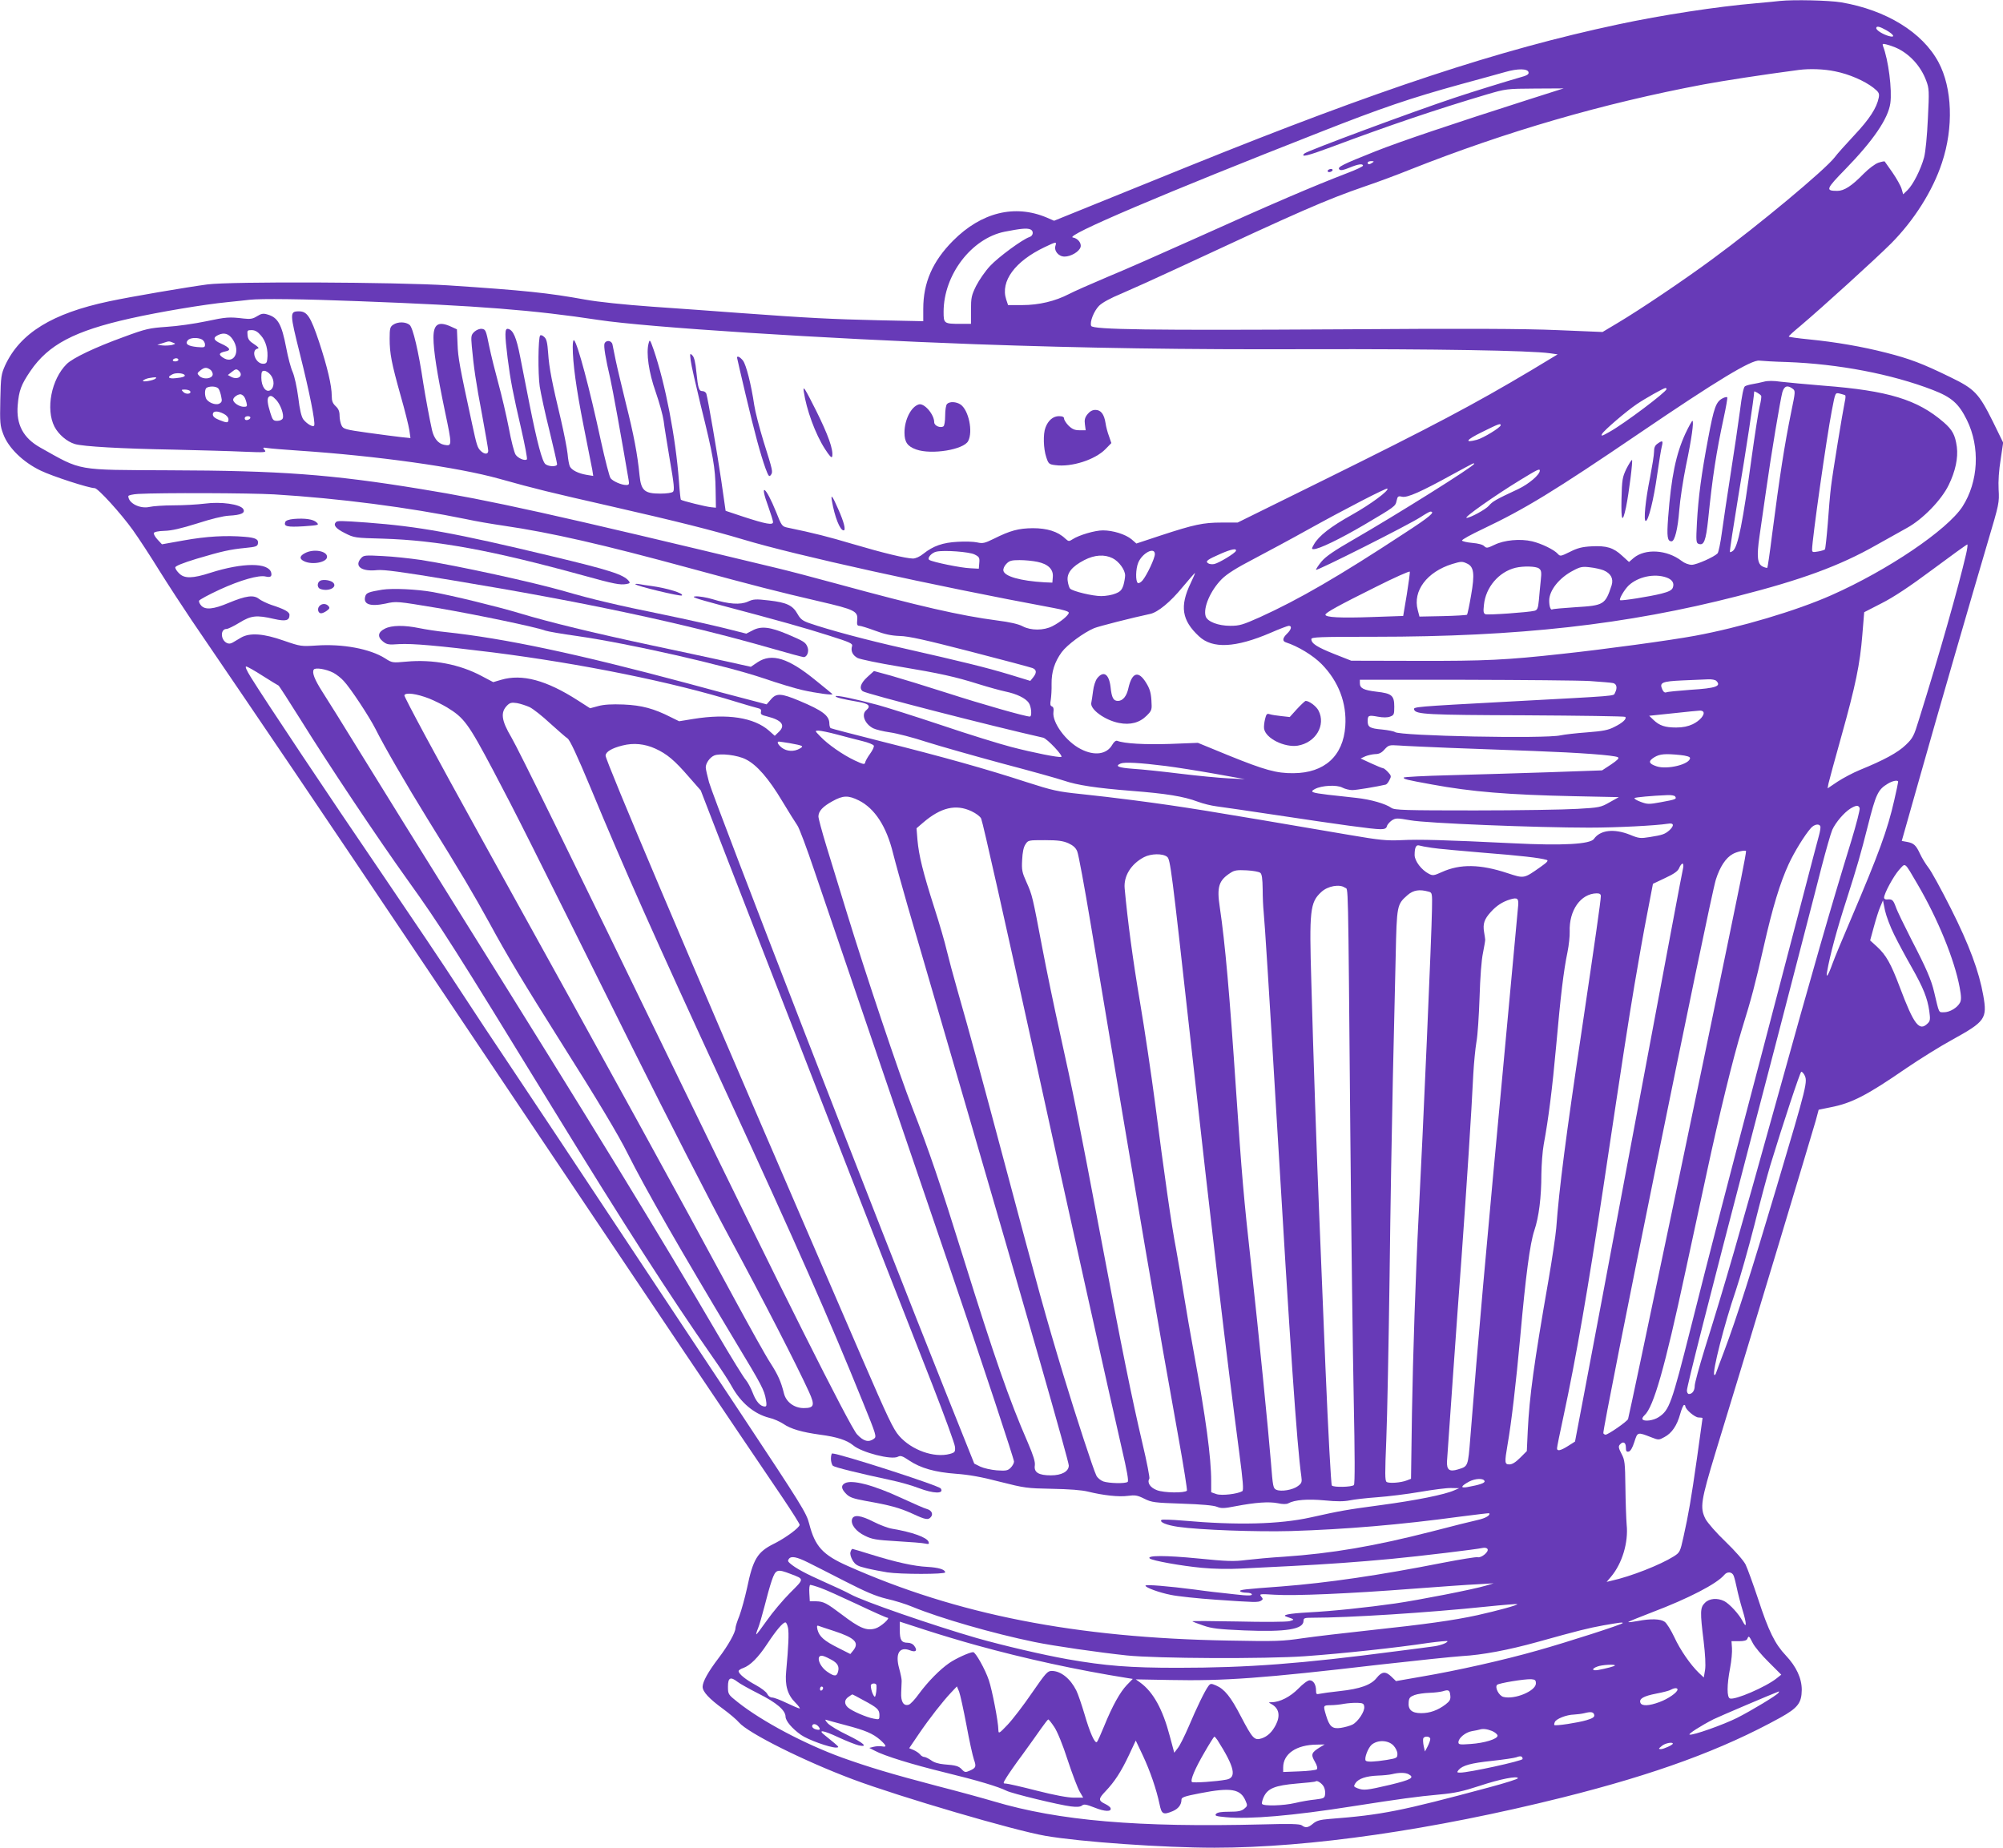 <?xml version="1.0" standalone="no"?>
<!DOCTYPE svg PUBLIC "-//W3C//DTD SVG 20010904//EN"
 "http://www.w3.org/TR/2001/REC-SVG-20010904/DTD/svg10.dtd">
<svg version="1.0" xmlns="http://www.w3.org/2000/svg"
 width="1280pt" height="1181pt" viewBox="0 0 1280 1181"
 preserveAspectRatio="xMidYMid meet">
<g transform="translate(0,1181) scale(0.1,-0.1)"
fill="#673ab7" stroke="none">
<path d="M11375 11804 c-16 -2 -86 -9 -155 -15 -247 -21 -599 -75 -880 -135
-762 -162 -1532 -417 -2730 -901 -184 -75 -456 -185 -605 -245 l-269 -109 -46
20 c-205 87 -419 34 -600 -148 -131 -132 -190 -268 -190 -435 l0 -79 -287 6
c-298 7 -444 14 -893 47 -146 11 -395 29 -555 40 -179 13 -342 30 -425 45
-236 43 -391 59 -875 91 -330 21 -1390 26 -1540 6 -134 -18 -482 -77 -628
-108 -364 -77 -568 -203 -664 -409 -25 -56 -28 -71 -31 -220 -3 -146 -2 -165
19 -220 32 -87 126 -179 239 -233 74 -36 308 -112 345 -112 21 0 169 -163 244
-268 38 -53 115 -171 171 -262 57 -91 149 -232 205 -315 56 -82 212 -312 347
-510 391 -575 802 -1186 1800 -2675 831 -1240 1286 -1917 1630 -2424 59 -88
108 -165 108 -172 0 -18 -91 -85 -166 -122 -104 -52 -132 -98 -170 -282 -14
-63 -36 -143 -49 -178 -14 -34 -25 -69 -25 -78 0 -28 -47 -112 -108 -192 -67
-88 -102 -151 -102 -184 1 -32 42 -76 131 -141 42 -31 87 -69 101 -86 58 -68
418 -248 731 -365 300 -112 1029 -326 1227 -360 224 -39 756 -76 1081 -76 607
0 1395 114 2224 321 595 149 1020 305 1393 511 111 62 135 93 136 177 0 73
-34 148 -102 220 -69 73 -110 155 -177 361 -32 96 -68 195 -80 220 -13 26 -68
88 -128 146 -59 56 -115 121 -128 145 -37 73 -30 115 65 429 135 441 169 554
402 1325 119 396 226 752 237 791 l19 71 78 16 c134 26 232 77 480 248 85 58
218 141 295 183 212 117 225 135 199 283 -27 154 -90 324 -208 558 -61 121
-125 238 -143 260 -17 22 -41 61 -53 87 -26 56 -40 69 -84 77 l-33 6 109 385
c126 447 338 1178 442 1530 71 239 73 247 68 331 -3 54 2 124 13 192 l16 108
-65 133 c-91 183 -117 210 -274 286 -178 87 -258 117 -407 155 -156 40 -325
69 -497 86 -71 7 -128 15 -127 18 0 4 32 33 72 66 142 120 484 431 582 529
146 147 266 336 325 516 75 225 66 477 -22 642 -102 191 -334 334 -622 383
-80 13 -304 18 -391 9z m679 -187 c51 -29 60 -50 15 -37 -38 11 -79 37 -79 50
0 16 22 11 64 -13z m60 -111 c87 -38 160 -117 195 -211 19 -50 20 -66 11 -242
-5 -111 -15 -213 -24 -248 -21 -78 -71 -176 -106 -210 l-28 -27 -10 35 c-6 20
-32 66 -58 104 -26 37 -49 70 -50 71 -2 2 -19 -1 -40 -8 -21 -7 -61 -37 -94
-70 -77 -79 -125 -110 -169 -110 -77 0 -73 11 52 139 179 184 273 323 287 421
12 85 -12 277 -47 366 -5 14 -2 16 22 10 16 -4 43 -13 59 -20z m-2346 -158 c3
-13 -10 -21 -55 -33 -87 -25 -305 -92 -418 -130 -265 -88 -941 -339 -959 -356
-29 -27 21 -15 166 39 379 142 675 242 998 338 123 36 128 37 308 38 l184 1
-229 -73 c-488 -156 -814 -266 -973 -329 -211 -84 -246 -101 -231 -116 8 -8
25 -5 64 11 55 23 87 28 87 13 0 -5 -44 -26 -97 -46 -226 -87 -476 -194 -988
-425 -198 -89 -445 -198 -550 -241 -104 -44 -215 -93 -245 -109 -87 -45 -191
-70 -297 -70 l-91 0 -12 36 c-38 116 56 244 245 334 75 36 78 36 70 10 -11
-34 20 -70 58 -70 40 0 93 31 102 60 8 25 -17 57 -49 62 -57 10 580 281 1579
673 396 156 579 218 898 306 122 33 251 69 287 79 80 23 143 22 148 -2z m1959
6 c91 -18 188 -61 245 -105 35 -28 39 -36 34 -63 -13 -66 -60 -138 -156 -240
-54 -58 -111 -121 -126 -142 -61 -79 -485 -433 -781 -650 -180 -133 -462 -323
-605 -408 l-97 -58 -288 12 c-210 9 -589 11 -1399 5 -1196 -7 -1572 -2 -1581
22 -10 25 17 94 50 128 21 21 72 49 147 80 63 27 225 100 360 163 786 366 941
434 1193 521 80 27 209 75 288 107 616 244 1232 423 1874 544 129 24 382 63
610 93 70 9 161 6 232 -9z m-2957 -584 c-19 -13 -30 -13 -30 0 0 6 10 10 23
10 18 0 19 -2 7 -10z m-2186 -426 c23 -9 20 -41 -5 -49 -44 -14 -199 -128
-252 -185 -31 -33 -70 -90 -89 -127 -30 -61 -33 -76 -33 -155 l0 -88 -65 0
c-108 0 -110 2 -110 77 0 236 178 469 390 512 102 20 141 24 164 15z m-4294
-459 c771 -29 1121 -57 1535 -120 309 -47 1444 -120 2405 -155 706 -25 1339
-35 2140 -32 784 2 1410 -8 1535 -26 l49 -7 -169 -102 c-366 -218 -627 -356
-1323 -700 l-553 -273 -102 0 c-119 0 -177 -13 -388 -82 l-157 -52 -31 27
c-39 32 -118 57 -183 57 -51 0 -153 -30 -194 -57 -23 -15 -26 -14 -47 5 -47
45 -116 66 -207 66 -92 -1 -144 -15 -250 -68 -57 -28 -70 -31 -105 -23 -22 5
-78 7 -125 4 -95 -5 -156 -26 -220 -77 -22 -18 -49 -30 -66 -30 -47 1 -189 35
-385 93 -159 47 -244 69 -418 105 -33 7 -37 12 -71 99 -67 166 -110 196 -50
34 16 -45 30 -89 30 -98 0 -21 -45 -13 -189 34 l-114 38 -28 195 c-27 183 -84
514 -95 553 -3 9 -14 17 -24 17 -24 0 -29 16 -40 123 -6 62 -14 95 -26 106
-15 15 -16 12 -10 -34 3 -28 33 -158 65 -290 79 -317 92 -395 94 -534 l2 -116
-30 3 c-34 3 -187 41 -194 48 -2 2 -8 54 -12 116 -21 282 -87 624 -162 843
-23 65 -25 68 -32 41 -17 -62 1 -187 45 -311 23 -66 46 -149 51 -185 4 -36 23
-149 40 -253 26 -148 30 -190 20 -200 -7 -7 -40 -12 -81 -12 -101 0 -123 19
-133 116 -13 134 -37 261 -87 459 -26 107 -56 231 -65 275 -9 44 -18 90 -21
103 -5 26 -41 31 -51 6 -6 -17 6 -92 37 -224 15 -67 70 -370 117 -647 5 -29 3
-33 -16 -33 -29 0 -83 23 -99 43 -7 8 -35 116 -62 239 -73 339 -148 618 -171
643 -5 5 -9 -11 -9 -42 0 -104 22 -265 69 -503 27 -135 52 -262 56 -283 l6
-39 -43 7 c-53 9 -94 30 -106 53 -5 9 -12 46 -15 82 -4 36 -23 133 -42 215
-57 238 -76 334 -82 427 -5 68 -10 91 -25 104 -10 10 -21 14 -26 10 -13 -13
-15 -244 -3 -326 7 -44 34 -171 62 -282 27 -111 49 -208 49 -215 0 -17 -51
-17 -74 0 -21 15 -54 141 -102 382 -19 99 -46 236 -60 305 -24 124 -45 172
-78 178 -21 4 -21 -34 -2 -188 18 -141 34 -224 88 -457 23 -101 39 -186 35
-189 -12 -12 -57 7 -72 30 -9 13 -29 91 -44 173 -16 82 -46 209 -66 282 -20
73 -47 181 -59 239 -20 100 -23 107 -46 110 -15 2 -34 -6 -48 -18 -21 -20 -23
-27 -17 -93 12 -132 26 -230 66 -440 21 -115 39 -217 39 -228 0 -25 -25 -24
-49 0 -20 20 -25 36 -54 171 -80 369 -90 423 -93 510 l-4 95 -37 17 c-81 37
-113 17 -113 -70 0 -83 23 -229 73 -469 47 -223 47 -226 -5 -216 -37 7 -65 41
-77 93 -16 71 -41 207 -56 300 -30 203 -66 355 -87 373 -25 21 -76 22 -106 1
-19 -13 -22 -24 -22 -88 0 -96 12 -157 70 -364 27 -94 52 -195 56 -222 l7 -50
-59 6 c-33 4 -129 16 -214 28 -144 20 -156 24 -167 46 -7 14 -13 42 -13 63 0
28 -7 44 -25 61 -19 18 -25 33 -25 65 0 67 -28 185 -81 346 -54 161 -76 195
-128 195 -61 0 -60 -10 7 -278 59 -235 98 -430 90 -451 -5 -15 -47 9 -70 39
-12 17 -23 62 -32 140 -9 67 -24 135 -36 163 -12 26 -30 95 -41 154 -29 151
-53 194 -120 213 -26 8 -39 6 -66 -11 -27 -17 -43 -20 -86 -15 -92 11 -110 10
-242 -18 -71 -15 -183 -31 -250 -35 -111 -8 -132 -12 -275 -65 -182 -66 -325
-134 -364 -173 -98 -97 -135 -288 -78 -400 26 -50 80 -96 130 -111 52 -16 300
-30 637 -36 160 -4 357 -9 440 -13 142 -6 149 -5 136 11 -14 16 -12 17 20 12
19 -3 106 -10 194 -16 507 -34 1020 -106 1285 -180 236 -66 319 -86 710 -175
429 -98 648 -153 852 -214 328 -99 1206 -293 1981 -437 60 -11 97 -22 97 -30
0 -16 -53 -60 -104 -86 -56 -29 -138 -29 -191 -1 -26 14 -82 27 -162 37 -237
31 -498 91 -1026 235 -139 38 -310 83 -382 100 -1425 343 -1834 434 -2280 506
-569 93 -893 117 -1605 119 -601 3 -553 -6 -822 145 -109 61 -155 147 -145
270 8 95 22 132 81 219 115 169 281 257 640 337 183 41 468 89 621 104 61 6
124 13 140 15 73 8 339 5 695 -9z m-622 -220 c31 -35 47 -93 40 -151 -2 -23
-8 -29 -27 -29 -49 0 -80 88 -34 97 11 2 3 11 -23 28 -30 19 -40 32 -42 58 -3
30 -1 32 26 32 22 0 39 -10 60 -35z m-181 -24 c54 -80 6 -165 -65 -115 -27 19
-22 29 19 38 39 7 29 24 -31 51 -45 20 -51 37 -17 53 38 19 69 10 94 -27z
m-196 -1 c10 -6 19 -20 19 -32 0 -19 -4 -20 -51 -16 -59 6 -78 20 -59 43 14
17 62 20 91 5z m-186 -20 c19 -7 18 -8 -6 -15 -14 -3 -41 -5 -60 -3 l-34 4 35
11 c42 14 40 13 65 3z m35 -110 c0 -5 -9 -10 -21 -10 -11 0 -17 5 -14 10 3 6
13 10 21 10 8 0 14 -4 14 -10z m10280 -14 c329 -12 668 -77 930 -178 122 -47
167 -87 219 -192 86 -174 74 -395 -28 -554 -97 -149 -476 -406 -837 -566 -225
-100 -586 -207 -874 -260 -156 -29 -584 -87 -845 -115 -362 -40 -493 -46 -925
-45 l-425 1 -109 43 c-110 44 -146 67 -146 95 0 13 51 15 403 15 921 0 1610
77 2322 260 408 104 653 194 885 326 69 39 157 88 195 109 101 55 221 178 268
275 43 88 61 173 52 244 -11 77 -28 108 -84 157 -168 145 -353 202 -769 234
-108 9 -230 20 -271 25 -47 7 -86 7 -110 0 -20 -5 -52 -12 -71 -15 -19 -3 -41
-9 -49 -14 -9 -6 -20 -59 -32 -157 -11 -82 -37 -261 -59 -399 -21 -137 -47
-306 -56 -375 -9 -69 -22 -130 -28 -137 -22 -23 -134 -73 -165 -73 -19 0 -46
10 -65 25 -94 72 -232 80 -306 19 l-30 -26 -44 40 c-56 52 -100 65 -195 60
-60 -3 -91 -11 -138 -35 -59 -29 -63 -30 -78 -13 -24 27 -105 66 -164 80 -76
18 -179 8 -240 -22 -46 -22 -52 -23 -66 -9 -9 10 -40 18 -77 21 -34 3 -63 10
-65 15 -2 6 59 39 135 75 267 127 453 240 997 610 500 340 717 471 768 465 18
-2 97 -7 177 -9z m-10076 -49 c10 -7 17 -22 15 -33 -6 -26 -60 -31 -84 -8 -17
17 -16 19 5 36 26 21 40 22 64 5z m184 -9 c30 -30 -8 -59 -50 -37 l-22 12 23
18 c27 22 33 23 49 7z m202 -25 c25 -32 24 -81 -3 -97 -28 -17 -57 24 -57 80
0 37 3 44 19 44 11 0 29 -12 41 -27z m-551 1 c9 -9 -10 -17 -54 -21 -49 -6
-60 7 -22 25 19 10 65 8 76 -4z m-184 -23 c-14 -14 -93 -26 -80 -13 6 6 21 12
35 15 45 8 54 7 45 -2z m403 -68 c6 -10 13 -32 16 -50 6 -26 4 -34 -13 -43
-24 -12 -74 8 -85 35 -10 27 -7 63 7 68 28 12 67 6 75 -10z m10057 3 c19 -14
19 -17 -8 -147 -45 -222 -73 -405 -123 -789 -14 -113 -28 -207 -30 -209 -2 -2
-15 1 -28 7 -36 16 -41 64 -22 195 9 62 28 193 42 292 33 235 91 580 104 628
12 40 32 47 65 23z m-805 -3 c-2 -19 -272 -222 -364 -273 -49 -28 -57 -30 -48
-13 13 23 154 144 222 190 53 36 172 103 183 103 4 0 7 -3 7 -7z m-9435 -13
c11 -18 -26 -23 -43 -6 -15 15 -14 16 10 16 15 0 30 -5 33 -10z m10039 -29 c4
-5 -1 -35 -9 -68 -8 -32 -30 -175 -50 -318 -58 -426 -88 -579 -121 -606 -8 -6
-17 -10 -19 -7 -3 3 22 164 54 359 47 277 101 634 101 666 0 6 38 -16 44 -26z
m537 3 c4 -2 3 -21 -2 -41 -13 -62 -77 -451 -88 -543 -6 -47 -15 -155 -21
-240 -7 -85 -15 -158 -18 -162 -4 -3 -24 -10 -44 -13 -34 -6 -38 -5 -38 13 0
62 93 719 126 887 23 119 21 116 52 109 15 -4 30 -8 33 -10z m-10233 -7 c6 -6
13 -24 17 -40 6 -24 4 -27 -17 -27 -29 0 -68 26 -68 45 0 14 26 34 46 35 6 0
16 -6 22 -13z m208 -24 c27 -30 50 -94 41 -117 -4 -9 -18 -16 -35 -16 -26 0
-30 5 -45 53 -18 57 -21 89 -10 100 12 12 24 7 49 -20z m-336 -88 c18 -9 30
-24 30 -35 0 -24 -8 -25 -60 -4 -27 11 -40 22 -40 35 0 23 29 25 70 4z m170
-24 c0 -12 -28 -22 -34 -12 -3 5 -3 11 1 15 9 9 33 7 33 -3z m7990 -49 c0 -14
-111 -82 -152 -93 -83 -22 -70 -1 32 49 107 53 120 58 120 44z m-170 -247 c0
-15 -497 -326 -771 -484 -122 -70 -177 -108 -203 -139 -20 -24 -36 -48 -36
-54 0 -11 596 289 670 338 29 19 56 34 60 34 36 0 -4 -34 -163 -137 -420 -276
-677 -425 -926 -538 -110 -49 -130 -55 -189 -55 -78 0 -146 27 -157 60 -18 55
31 167 103 239 33 33 95 72 205 129 87 46 240 128 340 184 247 137 507 271
513 265 12 -12 -105 -99 -226 -167 -138 -77 -212 -135 -243 -189 -16 -28 -16
-31 -2 -31 34 0 166 64 320 154 201 119 202 119 210 156 6 28 10 31 35 25 34
-7 118 30 325 144 138 75 135 74 135 66z m420 -43 c0 -26 -69 -85 -138 -118
-146 -68 -164 -79 -188 -107 -20 -23 -118 -77 -142 -77 -22 0 181 143 343 242
111 68 125 74 125 60z m-8087 -152 c413 -25 860 -83 1230 -159 54 -12 159 -30
235 -41 307 -45 633 -120 1199 -274 401 -109 553 -148 820 -210 225 -52 246
-63 241 -118 -3 -31 0 -38 14 -38 9 0 54 -14 100 -31 61 -23 103 -32 158 -34
57 -1 167 -26 450 -99 206 -53 385 -101 398 -106 27 -11 28 -30 4 -60 l-18
-22 -134 41 c-149 45 -301 82 -675 167 -233 52 -479 118 -603 161 -43 15 -57
26 -75 58 -31 56 -70 74 -182 87 -85 10 -100 9 -135 -7 -49 -22 -122 -17 -226
15 -40 12 -89 20 -110 18 -30 -2 0 -13 146 -52 404 -107 552 -149 703 -197
142 -45 157 -52 152 -69 -10 -31 4 -59 36 -76 17 -8 135 -33 263 -54 268 -45
358 -65 511 -113 61 -19 137 -40 170 -47 72 -15 128 -42 149 -72 17 -24 22
-88 7 -88 -29 0 -309 80 -526 150 -137 44 -300 94 -360 111 l-110 30 -43 -39
c-42 -39 -53 -71 -29 -90 19 -16 824 -223 1153 -297 26 -6 131 -118 116 -123
-17 -5 -175 26 -321 64 -73 19 -274 81 -445 139 -171 57 -354 115 -406 129
-145 39 -270 65 -270 56 0 -8 45 -19 145 -36 69 -12 82 -27 50 -54 -32 -27 -9
-87 45 -115 16 -8 64 -20 107 -26 43 -6 148 -33 233 -61 85 -27 304 -89 485
-138 182 -48 358 -97 392 -109 88 -30 209 -48 434 -66 219 -17 333 -35 423
-69 34 -13 88 -26 121 -30 33 -4 209 -30 390 -57 391 -59 606 -89 656 -89 28
0 38 5 42 19 2 10 17 27 31 37 26 16 32 16 119 1 101 -19 807 -47 1142 -47
177 0 427 13 503 25 39 7 43 -11 10 -42 -29 -25 -43 -30 -124 -43 -61 -10 -71
-9 -129 15 -101 40 -189 30 -229 -27 -24 -34 -199 -44 -516 -28 -432 21 -601
26 -715 20 -96 -4 -137 0 -330 33 -932 159 -1052 179 -1380 222 -99 13 -252
31 -340 40 -145 15 -177 22 -345 76 -254 83 -536 162 -919 258 -178 45 -328
84 -333 87 -4 3 -8 16 -8 28 0 52 -42 84 -195 148 -113 47 -144 49 -179 7
l-27 -31 -122 32 c-67 17 -239 63 -382 102 -713 191 -1167 287 -1547 328 -53
5 -128 17 -168 25 -96 20 -177 19 -220 -3 -45 -22 -50 -52 -13 -82 25 -20 36
-22 103 -17 84 5 253 -10 600 -53 566 -72 1146 -189 1555 -316 66 -20 130 -39
141 -41 15 -3 20 -10 17 -23 -4 -15 4 -21 39 -29 95 -24 120 -57 74 -100 l-25
-24 -37 33 c-96 84 -265 110 -482 75 l-92 -15 -53 26 c-108 55 -186 76 -302
81 -76 3 -126 0 -162 -10 l-52 -14 -78 50 c-202 130 -357 171 -490 132 l-51
-15 -74 39 c-140 75 -312 108 -482 92 -88 -8 -90 -8 -135 21 -96 61 -272 94
-440 82 -95 -6 -100 -6 -207 31 -130 46 -217 52 -273 20 -18 -11 -43 -25 -54
-32 -14 -8 -26 -9 -39 -2 -40 22 -40 89 0 89 9 0 46 18 82 40 75 46 109 50
221 24 75 -17 99 -11 99 26 0 19 -33 37 -117 64 -28 10 -64 27 -78 38 -34 27
-82 21 -195 -26 -97 -41 -148 -45 -174 -17 -10 11 -16 25 -14 31 2 7 62 39
133 72 131 60 249 94 293 83 30 -7 41 0 35 25 -17 65 -181 65 -388 -1 -114
-37 -167 -38 -200 -4 -14 13 -25 30 -25 38 0 9 46 28 138 56 159 47 209 59
312 69 62 6 75 10 78 26 6 29 -13 39 -85 45 -119 10 -244 3 -388 -23 l-140
-25 -28 30 c-16 17 -26 36 -24 42 2 7 29 13 68 14 45 1 106 15 208 47 90 29
166 48 205 50 77 4 106 17 90 43 -19 30 -141 48 -245 34 -48 -6 -138 -11 -200
-11 -63 0 -132 -5 -153 -10 -62 -14 -136 24 -136 69 0 5 28 12 63 14 148 8
712 6 870 -3z m10811 -382 c-50 -215 -167 -629 -301 -1057 -32 -105 -39 -119
-84 -162 -50 -49 -141 -98 -293 -160 -44 -18 -108 -52 -143 -75 l-64 -43 6 32
c4 18 40 151 81 297 93 332 120 466 135 651 l12 146 111 57 c77 39 177 105
326 216 118 88 218 160 222 160 3 0 0 -28 -8 -62z m-4666 21 c-5 -15 -107 -77
-138 -84 -14 -3 -32 -1 -40 5 -19 13 -5 23 84 62 65 28 100 35 94 17z m-1670
-23 c30 -15 33 -21 30 -54 l-3 -37 -55 3 c-58 2 -239 39 -261 53 -17 10 13 46
45 53 49 11 211 -1 244 -18z m1152 2 c0 -26 -49 -131 -78 -167 -11 -13 -24
-21 -31 -17 -15 10 -14 90 3 130 26 62 106 103 106 54z m-270 -26 c40 -20 80
-74 80 -110 0 -13 -5 -42 -11 -63 -10 -30 -20 -41 -51 -53 -21 -9 -62 -16 -91
-16 -54 0 -181 30 -199 48 -5 5 -12 27 -15 49 -7 50 27 92 106 133 66 34 129
38 181 12z m-481 -23 c69 -14 103 -48 99 -96 l-3 -37 -50 2 c-154 9 -257 38
-263 75 -2 11 6 30 19 43 19 20 32 24 85 24 35 0 85 -5 113 -11z m2746 -11
c44 -20 50 -66 26 -202 -11 -65 -23 -121 -26 -125 -4 -3 -73 -7 -155 -9 l-149
-3 -11 42 c-33 122 59 244 220 294 57 17 63 18 95 3z m459 -31 c16 -12 18 -23
12 -78 -4 -35 -9 -92 -12 -126 -5 -52 -10 -62 -28 -67 -40 -10 -296 -28 -313
-22 -13 5 -15 16 -10 60 11 112 95 211 202 237 50 12 130 10 149 -4z m413 -12
c47 -20 65 -53 52 -96 -41 -124 -49 -129 -230 -140 -78 -5 -145 -11 -149 -14
-11 -7 -20 20 -20 56 0 66 65 147 155 193 43 23 58 26 105 20 30 -3 69 -12 87
-19z m-1257 -155 l-23 -137 -203 -7 c-198 -7 -294 -2 -294 15 0 13 84 59 325
179 115 58 212 101 214 96 2 -5 -7 -71 -19 -146z m-1381 73 c-71 -148 -57
-238 53 -340 86 -81 233 -74 457 22 57 25 110 45 117 45 22 0 16 -24 -11 -50
-29 -28 -32 -48 -7 -56 77 -25 173 -83 228 -139 108 -110 161 -249 151 -396
-13 -191 -133 -300 -332 -301 -108 -1 -183 20 -415 114 l-195 80 -180 -7
c-160 -5 -289 2 -336 20 -8 3 -21 -7 -31 -25 -35 -62 -114 -73 -201 -28 -94
47 -185 171 -175 238 3 19 0 31 -10 35 -11 4 -12 15 -7 43 3 20 6 65 5 100 -1
77 19 141 65 204 35 47 139 124 207 153 29 12 245 67 358 91 49 10 130 77 206
170 43 51 79 93 80 91 2 -1 -11 -30 -27 -64z m3040 36 c37 -13 52 -36 41 -65
-6 -16 -25 -26 -72 -38 -74 -19 -259 -48 -265 -42 -8 7 28 68 55 94 60 56 164
78 241 51z m-8970 -629 c51 -32 96 -60 101 -62 4 -2 67 -100 141 -218 177
-285 489 -753 684 -1025 210 -293 292 -422 925 -1455 453 -739 751 -1203 1022
-1591 53 -75 108 -160 123 -188 58 -106 143 -178 240 -203 28 -6 68 -24 91
-39 48 -33 119 -53 234 -69 108 -14 172 -35 212 -68 55 -46 245 -95 286 -73
17 9 29 5 72 -24 73 -49 165 -75 300 -85 82 -6 162 -20 280 -51 158 -40 172
-42 333 -45 110 -2 190 -8 230 -18 97 -24 197 -35 255 -27 45 6 60 4 104 -18
48 -24 65 -26 243 -32 123 -4 201 -11 222 -20 27 -11 45 -11 120 4 127 24 211
30 268 19 31 -7 56 -7 67 -1 42 23 125 29 233 19 79 -8 124 -7 160 0 28 6 106
15 175 20 69 5 192 20 273 34 82 14 172 26 200 25 l52 -1 -30 -13 c-61 -28
-246 -65 -470 -95 -223 -30 -257 -36 -450 -79 -199 -44 -469 -51 -818 -20 -71
6 -132 8 -135 4 -14 -14 32 -33 106 -44 139 -20 501 -33 722 -27 350 11 696
40 1079 92 101 13 185 23 187 22 11 -12 -22 -32 -72 -43 -33 -7 -165 -40 -295
-74 -368 -94 -636 -140 -944 -161 -82 -5 -191 -15 -241 -21 -78 -10 -121 -9
-310 10 -204 20 -327 20 -307 0 14 -14 204 -48 333 -60 71 -7 177 -9 245 -5
66 3 210 11 320 16 236 12 432 26 645 46 190 18 552 62 584 70 14 3 27 1 32
-7 10 -17 -40 -59 -64 -52 -10 2 -110 -14 -223 -36 -406 -80 -734 -128 -1029
-151 -244 -18 -270 -21 -265 -31 4 -5 22 -9 41 -9 19 0 34 -5 34 -11 0 -7 -19
-8 -55 -5 -30 3 -81 8 -112 12 -32 3 -121 13 -198 24 -170 22 -315 34 -315 25
0 -12 86 -44 162 -59 42 -9 173 -23 290 -31 247 -17 268 -18 287 -6 13 8 13
12 0 27 -13 16 -8 17 86 11 130 -8 479 7 880 38 176 13 365 27 420 29 l100 6
-50 -15 c-80 -24 -428 -92 -580 -114 -184 -26 -400 -49 -555 -57 -125 -7 -174
-17 -137 -28 51 -17 52 -19 17 -28 -19 -5 -166 -6 -330 -2 -162 3 -293 4 -290
1 3 -3 34 -15 70 -27 54 -19 99 -24 260 -31 270 -11 380 7 380 61 0 18 7 20
58 20 229 0 736 32 1111 71 106 11 195 18 197 16 6 -6 -126 -42 -256 -71 -151
-33 -331 -58 -685 -96 -159 -17 -353 -40 -430 -51 -128 -19 -168 -21 -475 -15
-976 17 -1734 166 -2433 477 -160 71 -209 125 -246 270 -18 70 -47 116 -443
714 -233 352 -603 910 -822 1240 -218 330 -492 742 -609 917 -117 174 -282
423 -367 554 -85 132 -310 466 -499 744 -324 475 -735 1091 -829 1243 -26 42
-37 67 -29 67 7 0 55 -27 106 -60z m451 20 c19 -10 49 -33 66 -52 43 -45 164
-229 204 -308 57 -114 198 -357 332 -574 215 -346 295 -482 396 -666 114 -210
215 -378 462 -770 224 -354 363 -586 420 -701 118 -235 335 -613 689 -1203
173 -287 185 -310 196 -375 5 -31 4 -41 -7 -41 -29 0 -57 32 -78 88 -12 31
-32 68 -44 82 -13 14 -94 145 -180 292 -368 630 -797 1331 -1623 2653 -247
396 -541 869 -652 1050 -112 182 -225 364 -252 405 -49 77 -66 121 -54 140 9
15 78 4 125 -20z m8030 -53 c69 -5 135 -10 148 -13 24 -5 29 -32 12 -63 -10
-21 35 -17 -690 -56 -595 -32 -600 -33 -593 -51 11 -30 83 -34 710 -36 347 -2
635 -6 639 -10 11 -12 -16 -38 -69 -64 -40 -21 -73 -27 -175 -35 -70 -5 -146
-14 -169 -19 -96 -23 -1029 -4 -1059 21 -6 5 -43 12 -80 16 -80 7 -94 15 -94
54 0 37 6 39 66 28 33 -6 61 -6 78 1 24 9 26 14 26 63 0 72 -16 85 -114 96
-83 10 -106 22 -106 55 l0 21 673 0 c369 -1 728 -4 797 -8z m808 1 c34 -34 -3
-47 -165 -57 -76 -6 -145 -12 -154 -16 -10 -4 -19 2 -26 18 -20 44 -4 52 129
58 68 3 141 6 164 7 22 1 45 -3 52 -10z m-8225 -113 c32 -13 83 -38 113 -56
110 -67 136 -102 296 -404 151 -286 217 -418 896 -1785 215 -432 492 -974 617
-1205 210 -389 426 -809 505 -982 39 -86 33 -103 -34 -103 -60 0 -112 38 -126
93 -19 77 -39 121 -88 197 -27 41 -129 224 -227 405 -387 717 -736 1352 -1622
2953 -289 522 -492 900 -489 908 8 20 79 10 159 -21z m642 -55 c22 -11 81 -57
130 -103 50 -45 100 -89 112 -97 15 -10 62 -111 147 -315 216 -521 401 -937
866 -1945 449 -974 660 -1452 875 -1984 85 -209 88 -219 70 -232 -34 -25 -66
-17 -108 28 -44 46 -506 967 -1117 2228 -745 1536 -1042 2140 -1092 2227 -64
108 -71 160 -27 204 18 18 29 20 63 15 22 -4 59 -16 81 -26z m7500 -30 c11
-18 -22 -57 -68 -79 -30 -14 -63 -21 -105 -21 -72 0 -107 12 -145 48 l-28 27
153 16 c84 9 161 17 170 17 9 1 20 -3 23 -8z m-5535 -145 c52 -14 125 -33 162
-42 37 -9 69 -22 72 -29 3 -7 -8 -30 -24 -52 -15 -21 -30 -46 -31 -56 -4 -14
-12 -12 -68 14 -76 36 -172 103 -220 154 -34 35 -35 36 -10 36 13 0 67 -11
119 -25z m-304 -55 c88 -16 93 -19 64 -35 -36 -21 -83 -18 -114 6 -25 20 -34
39 -18 39 5 0 35 -5 68 -10z m-858 -35 c74 -34 122 -74 212 -178 l78 -89 97
-251 c384 -991 1044 -2685 1385 -3552 77 -198 142 -375 143 -394 2 -31 -1 -35
-33 -44 -101 -27 -244 24 -324 115 -38 43 -73 118 -235 492 -105 243 -279 646
-387 896 -723 1674 -1254 2927 -1254 2960 0 24 39 48 108 65 71 18 141 11 210
-20z m5072 5 c140 -5 383 -14 540 -20 296 -11 515 -27 539 -40 10 -6 -2 -18
-43 -46 l-58 -38 -342 -12 c-187 -6 -473 -15 -633 -19 -161 -4 -293 -11 -293
-15 0 -10 15 -14 180 -44 254 -47 489 -66 905 -75 l290 -6 -59 -33 c-56 -32
-65 -34 -205 -42 -80 -5 -376 -10 -656 -10 -445 0 -513 2 -533 16 -38 27 -132
54 -223 64 -49 5 -130 15 -181 20 -107 13 -120 18 -85 37 44 23 139 28 175 9
17 -9 46 -16 64 -16 26 0 159 22 213 35 6 1 17 14 24 29 13 24 12 28 -9 51
-13 14 -27 25 -32 25 -5 0 -39 14 -76 31 l-67 31 30 14 c17 7 45 13 63 14 24
0 41 8 60 30 26 28 30 29 92 25 36 -3 180 -9 320 -15z m-4493 -74 c70 -35 146
-123 232 -267 41 -68 84 -137 96 -154 12 -16 61 -147 109 -290 49 -143 250
-735 448 -1315 198 -580 396 -1161 440 -1290 191 -559 388 -1156 388 -1172 0
-10 -10 -28 -21 -39 -19 -19 -30 -21 -89 -17 -37 3 -85 14 -106 24 l-38 19
-188 470 c-415 1036 -1470 3757 -1507 3885 -11 41 -21 84 -21 95 0 27 26 64
54 76 37 16 150 3 203 -25z m5972 28 c38 -4 61 -11 61 -19 0 -40 -146 -76
-214 -53 -51 17 -55 33 -14 58 35 21 68 24 167 14z m-3289 -70 c63 -8 203 -30
310 -49 l195 -35 -105 5 c-58 3 -197 16 -310 30 -113 14 -247 28 -298 31 -96
7 -120 17 -80 34 26 10 120 5 288 -16z m4680 -101 c0 -5 -11 -57 -25 -118 -43
-190 -99 -342 -277 -760 -52 -121 -105 -249 -118 -285 -27 -76 -43 -99 -34
-50 18 104 62 268 124 459 69 216 91 293 136 471 52 206 65 233 128 271 31 19
66 25 66 12z m-1425 -94 c11 -16 4 -19 -89 -36 -80 -15 -89 -14 -132 2 -25 9
-42 20 -39 24 6 5 110 15 212 19 23 1 45 -3 48 -9z m-5217 -25 c102 -51 177
-166 219 -338 14 -56 56 -207 93 -336 38 -129 200 -685 360 -1235 400 -1370
670 -2315 670 -2342 0 -38 -45 -63 -114 -63 -79 0 -110 19 -103 64 3 23 -9 62
-45 146 -119 273 -212 540 -413 1185 -147 472 -216 675 -325 955 -83 212 -301
863 -418 1245 -44 143 -103 335 -131 427 -28 92 -51 177 -51 190 1 34 28 63
90 97 68 38 101 38 168 5z m6396 -49 c3 -9 -21 -102 -53 -208 -136 -442 -242
-812 -481 -1672 -236 -849 -326 -1162 -456 -1576 -35 -114 -64 -220 -64 -236
0 -31 -15 -53 -37 -53 -7 0 -13 10 -13 22 0 27 143 589 400 1573 111 424 233
892 271 1040 39 149 86 331 105 405 19 74 58 223 85 330 28 107 58 213 68 236
22 48 75 110 116 136 37 22 51 23 59 3z m-5676 -20 c30 -14 56 -34 62 -47 12
-29 153 -658 355 -1578 182 -833 473 -2143 543 -2445 34 -146 46 -212 38 -217
-17 -12 -119 -9 -155 3 -17 6 -38 23 -45 38 -18 35 -129 374 -210 641 -115
380 -160 545 -376 1355 -150 562 -221 825 -300 1100 -27 94 -58 210 -70 260
-11 49 -47 173 -80 275 -72 225 -98 331 -107 431 l-6 75 42 36 c113 97 209
120 309 73z m5425 -97 c2 -7 -2 -33 -9 -58 -7 -25 -56 -211 -109 -415 -53
-203 -166 -633 -250 -955 -230 -873 -334 -1276 -461 -1780 -122 -483 -136
-522 -203 -567 -34 -23 -95 -31 -105 -14 -3 4 3 16 13 25 58 52 130 305 261
916 40 184 101 470 137 635 78 363 168 733 224 915 63 203 84 284 140 530 57
252 104 406 159 526 37 80 103 187 143 232 22 24 53 29 60 10z m-4805 -108
c30 -14 47 -29 56 -52 8 -18 46 -224 85 -458 323 -1933 429 -2552 562 -3289
33 -183 57 -336 54 -339 -16 -16 -147 -14 -191 3 -44 16 -65 49 -49 74 3 6
-16 107 -44 224 -68 290 -132 604 -267 1322 -141 747 -178 931 -259 1295 -35
157 -87 407 -115 555 -62 327 -63 333 -101 418 -27 60 -31 77 -27 141 2 47 9
82 21 99 17 27 19 27 125 27 84 0 116 -5 150 -20z m2322 -29 c36 -6 182 -19
325 -31 242 -19 364 -33 408 -46 14 -4 6 -14 -38 -45 -108 -76 -104 -75 -211
-40 -175 58 -303 60 -420 7 -51 -23 -58 -24 -83 -11 -47 24 -91 82 -91 120 0
47 9 67 29 61 9 -3 45 -10 81 -15z m1976 -197 c-19 -93 -58 -281 -86 -419
-133 -651 -627 -3009 -636 -3035 -5 -15 -127 -100 -144 -100 -5 0 -11 4 -14 9
-10 16 679 3410 719 3539 26 82 64 140 109 164 27 15 80 26 84 18 1 -4 -13
-83 -32 -176z m-3667 139 c20 -17 29 -89 141 -1098 158 -1417 231 -2037 320
-2715 23 -175 28 -235 19 -241 -30 -18 -131 -30 -165 -19 l-34 12 0 71 c0 152
-35 408 -110 817 -22 118 -51 287 -65 375 -14 88 -36 219 -49 290 -29 148 -77
487 -136 945 -23 173 -65 459 -95 635 -46 271 -79 520 -98 727 -7 78 40 155
123 199 46 24 121 25 149 2z m3297 -70 c-11 -50 -84 -442 -331 -1758 -134
-715 -270 -1437 -302 -1604 l-58 -305 -44 -28 c-49 -31 -71 -35 -71 -15 0 8
18 97 40 198 83 386 158 821 255 1464 130 869 159 1054 200 1300 24 143 60
347 81 453 l37 193 78 37 c58 27 82 44 90 65 6 15 16 27 21 27 5 0 7 -12 4
-27z m1498 -105 c130 -222 236 -482 269 -659 11 -59 11 -81 2 -98 -17 -32 -65
-61 -102 -61 -35 0 -30 -11 -63 129 -18 78 -51 154 -145 335 -45 89 -91 182
-100 209 -17 46 -23 51 -57 48 -10 -1 -18 4 -18 11 0 27 60 137 95 177 44 48
32 57 119 -91z m-4200 73 c10 -8 14 -37 15 -104 0 -51 3 -114 6 -142 7 -67 36
-525 85 -1350 83 -1403 128 -2068 156 -2261 5 -36 3 -44 -21 -62 -32 -25 -108
-38 -139 -24 -20 9 -22 20 -34 173 -16 200 -79 832 -126 1259 -48 432 -61 585
-96 1105 -43 642 -71 956 -105 1186 -20 131 -7 172 70 221 24 16 43 18 102 15
40 -2 79 -9 87 -16z m541 -95 c22 -16 19 116 34 -1556 6 -652 16 -1425 22
-1719 7 -344 8 -536 1 -543 -13 -13 -128 -16 -141 -3 -5 6 -23 331 -41 760
-17 413 -35 854 -40 980 -14 329 -38 1026 -50 1476 -14 462 -8 511 63 577 41
39 118 53 152 28z m534 -25 c23 -6 24 -9 22 -111 -2 -158 -57 -1420 -86 -1975
-18 -344 -36 -882 -42 -1248 l-6 -419 -26 -10 c-37 -15 -114 -21 -130 -10 -11
8 -11 52 -2 270 6 142 15 612 21 1043 5 431 15 1002 21 1269 6 267 14 618 18
780 7 326 8 329 76 389 37 32 76 38 134 22z m1101 -29 c0 -27 -39 -298 -119
-837 -105 -702 -147 -1028 -166 -1285 -4 -47 -26 -197 -50 -335 -93 -533 -121
-738 -132 -960 l-6 -130 -42 -42 c-29 -29 -51 -43 -69 -43 -31 0 -32 10 -12
127 24 135 54 392 81 688 35 392 62 597 90 680 29 86 45 211 45 360 1 61 7
146 15 190 30 161 55 357 80 635 28 315 47 475 72 595 9 44 15 103 14 130 -5
136 70 243 172 245 20 0 27 -5 27 -18z m-528 -57 c-2 -22 -30 -328 -63 -680
-160 -1715 -190 -2058 -243 -2724 -15 -187 -14 -183 -79 -203 -55 -17 -73 -3
-70 53 4 61 68 975 93 1304 33 459 63 921 75 1170 4 72 13 164 20 205 8 41 16
170 20 285 4 130 12 239 22 285 8 41 15 80 14 85 0 6 -4 27 -7 47 -9 53 1 83
43 129 36 40 74 65 123 80 46 14 55 7 52 -36z m2403 -190 c24 -49 74 -142 110
-205 76 -134 102 -199 114 -283 7 -52 6 -62 -10 -78 -54 -54 -88 -9 -178 230
-58 154 -88 206 -146 260 l-44 40 24 88 c13 48 31 106 41 128 l17 40 13 -65
c8 -36 34 -105 59 -155z m-575 -894 c23 -44 21 -54 -179 -726 -154 -518 -254
-832 -332 -1039 -27 -72 -52 -137 -54 -145 -3 -8 -8 -12 -10 -9 -15 15 65 328
137 538 27 80 80 267 118 415 37 149 84 324 104 390 78 256 190 595 197 595 5
0 13 -9 19 -19z m-760 -2119 c0 -20 61 -72 84 -72 14 0 26 -2 26 -4 0 -2 -16
-115 -35 -252 -39 -273 -54 -359 -87 -508 -21 -95 -23 -99 -62 -124 -86 -54
-273 -128 -400 -156 l-29 -7 28 33 c71 84 112 219 100 333 -3 38 -7 147 -8
240 -2 157 -4 173 -25 213 -18 34 -21 47 -11 58 20 24 39 16 39 -17 0 -24 4
-30 18 -27 11 2 24 23 36 61 21 65 19 65 109 30 46 -18 48 -18 84 2 47 25 80
74 100 147 9 32 20 58 25 58 4 0 8 -3 8 -8z m-1283 -479 c4 -12 -33 -24 -110
-38 -47 -8 -42 6 11 35 40 21 93 23 99 3z m-4321 -521 c33 -16 138 -70 234
-119 135 -69 196 -95 266 -112 50 -11 124 -34 164 -51 180 -74 517 -171 780
-225 126 -26 413 -67 590 -86 192 -20 887 -23 1140 -5 238 17 584 54 788 85
67 9 122 14 122 11 0 -11 -49 -29 -95 -34 -22 -3 -125 -17 -230 -30 -610 -80
-948 -106 -1400 -106 -303 0 -460 12 -704 55 -157 28 -406 86 -579 135 -280
81 -729 236 -807 280 -27 15 -104 51 -170 80 -117 52 -182 87 -217 118 -14 12
-15 18 -6 29 15 19 50 12 124 -25z m-114 -72 c89 -34 89 -29 -3 -121 -46 -46
-113 -126 -148 -176 -36 -51 -66 -91 -68 -89 -2 1 3 19 11 38 8 19 26 81 41
139 14 57 35 132 47 167 25 72 34 75 120 42z m6027 -12 c5 -13 14 -48 20 -78
6 -30 22 -93 36 -139 28 -92 28 -125 1 -73 -23 45 -83 110 -117 128 -44 22
-96 18 -124 -11 -31 -30 -31 -59 -8 -245 10 -85 14 -153 9 -184 l-8 -48 -30
28 c-55 53 -121 148 -159 231 -21 44 -48 88 -61 97 -26 19 -90 21 -172 5 -32
-6 -59 -9 -61 -7 -2 2 67 30 153 63 232 88 414 182 461 239 19 23 50 20 60 -6z
m-5837 -77 c30 -10 136 -58 236 -105 99 -47 186 -86 193 -86 23 0 -44 -60 -78
-69 -56 -16 -100 3 -213 89 -98 74 -117 84 -165 85 l-40 0 -3 53 c-2 28 1 52
6 52 5 0 34 -8 64 -19z m998 -367 c311 -86 641 -158 967 -210 l32 -5 -38 -39
c-43 -45 -92 -132 -146 -265 -20 -49 -40 -94 -45 -99 -13 -13 -45 58 -80 179
-18 60 -41 128 -52 150 -38 76 -99 125 -157 125 -27 0 -38 -13 -126 -140 -53
-78 -123 -169 -155 -203 -55 -58 -59 -60 -60 -35 0 52 -40 257 -61 319 -23 69
-85 179 -100 179 -22 0 -110 -40 -152 -69 -60 -41 -137 -119 -195 -198 -25
-35 -54 -66 -65 -69 -33 -10 -51 19 -48 78 1 29 3 62 3 73 1 11 -7 48 -16 81
-26 95 1 141 68 116 37 -15 51 -3 30 26 -9 14 -26 22 -43 22 -40 0 -51 17 -51
80 l0 55 163 -53 c89 -29 236 -73 327 -98z m-1204 110 c6 -34 3 -114 -12 -276
-9 -91 9 -151 58 -200 21 -21 33 -38 28 -38 -6 0 -43 16 -83 35 -39 19 -81 35
-93 35 -12 0 -25 10 -31 23 -6 13 -39 38 -74 57 -63 34 -109 71 -109 89 0 5
13 14 28 19 46 16 97 67 155 155 58 88 100 137 116 137 6 0 13 -16 17 -36z
m5334 32 c0 -8 -361 -124 -543 -175 -217 -62 -517 -129 -740 -167 l-166 -29
-29 28 c-37 36 -61 34 -94 -7 -36 -46 -107 -71 -237 -85 -56 -6 -114 -14 -127
-17 -21 -5 -24 -3 -24 21 0 38 -17 65 -41 65 -12 0 -43 -23 -72 -53 -51 -52
-118 -87 -171 -87 -21 -1 -21 -1 -1 -12 48 -26 58 -73 29 -131 -24 -47 -53
-75 -91 -88 -47 -15 -58 -3 -133 140 -65 126 -105 175 -159 198 -32 14 -36 13
-49 -4 -22 -29 -75 -138 -126 -259 -26 -60 -57 -123 -70 -138 l-22 -29 -29
108 c-45 171 -106 281 -189 341 l-28 20 220 -4 c345 -7 593 11 1337 98 231 26
470 51 530 55 126 7 293 38 480 90 269 75 323 88 420 106 110 19 125 21 125
15z m-5040 -51 c134 -44 163 -74 122 -125 l-18 -22 -79 40 c-88 44 -120 72
-131 116 -5 23 -4 28 7 24 8 -3 52 -18 99 -33z m5871 -77 c12 -24 58 -79 102
-122 l80 -80 -29 -23 c-70 -56 -268 -141 -299 -129 -20 7 -20 85 1 194 9 47
14 105 12 129 l-3 43 48 0 c33 0 49 5 53 15 9 22 11 20 35 -27z m-5887 -107
c38 -21 50 -42 42 -74 -8 -33 -23 -34 -67 -4 -59 39 -79 117 -27 102 13 -4 36
-15 52 -24z m5006 -36 c0 -5 -54 -19 -107 -29 -40 -7 -44 8 -5 22 27 11 112
16 112 7z m-5608 -104 c13 -11 74 -45 135 -76 116 -58 173 -107 173 -148 1
-27 41 -75 99 -116 44 -31 183 -81 224 -81 20 1 19 3 -10 28 -18 15 -45 37
-60 49 -52 40 -14 35 84 -11 54 -25 113 -48 131 -52 62 -13 32 15 -70 65 -57
27 -114 61 -128 76 -17 19 -20 26 -9 22 9 -3 63 -18 120 -33 130 -34 176 -54
223 -94 42 -38 45 -49 11 -42 -13 2 -37 1 -52 -3 l-28 -7 35 -18 c61 -33 239
-88 452 -140 206 -50 338 -90 390 -116 35 -18 337 -91 411 -100 39 -5 61 -3
72 6 12 10 27 7 81 -14 64 -26 109 -27 101 -3 -2 7 -17 18 -33 26 -46 22 -46
33 0 81 59 62 100 125 151 233 l43 92 45 -95 c47 -100 87 -217 107 -312 13
-64 23 -70 85 -44 35 15 55 41 55 73 0 15 19 22 118 41 199 39 260 28 292 -49
13 -29 12 -33 -9 -50 -18 -15 -40 -19 -96 -19 -50 0 -76 -4 -84 -14 -10 -12 0
-15 64 -21 150 -14 424 9 810 70 301 47 410 62 553 75 99 9 149 20 256 55 132
44 246 66 246 49 0 -5 -82 -31 -183 -58 -566 -152 -683 -176 -1020 -202 -62
-5 -83 -11 -106 -30 -32 -27 -48 -29 -72 -11 -12 9 -74 11 -250 6 -799 -20
-1301 23 -1718 147 -64 19 -227 64 -364 99 -293 77 -435 120 -606 181 -239 87
-511 231 -666 354 -62 49 -63 51 -63 100 0 57 16 65 60 31z m5103 -11 c0 -48
-136 -105 -208 -86 -28 7 -56 61 -40 77 11 11 175 38 218 36 25 -2 30 -6 30
-27z m-4214 -12 c2 -23 -3 -63 -9 -72 -3 -5 -11 7 -19 28 -7 21 -10 42 -7 47
8 13 34 11 35 -3z m-341 -17 c0 -6 -4 -13 -10 -16 -5 -3 -10 1 -10 9 0 9 5 16
10 16 6 0 10 -4 10 -9z m916 -237 c18 -99 40 -198 48 -221 16 -45 13 -53 -28
-71 -25 -11 -31 -11 -48 7 -21 23 -38 28 -116 34 -34 3 -64 12 -82 26 -16 11
-36 21 -43 21 -8 0 -21 7 -28 17 -8 9 -26 21 -42 28 l-27 11 61 90 c68 100
154 210 208 267 l36 38 14 -33 c7 -18 28 -114 47 -214z m4544 227 c0 -18 -60
-60 -115 -80 -67 -25 -113 -27 -122 -5 -10 26 19 43 101 59 43 8 85 19 94 25
22 12 42 13 42 1z m-1452 -38 c3 -25 -3 -36 -30 -57 -50 -38 -101 -56 -156
-56 -60 0 -85 22 -80 71 2 27 9 34 38 45 19 7 62 13 95 14 33 1 71 6 85 10 37
12 45 7 48 -27z m2097 17 c-9 -15 -173 -114 -264 -160 -88 -44 -285 -114 -304
-107 -11 3 69 55 153 98 32 16 370 160 418 178 2 0 1 -3 -3 -9z m-5848 -47
c90 -48 103 -60 103 -96 0 -28 -1 -29 -37 -22 -45 8 -140 49 -165 72 -24 22
-23 49 4 67 12 9 24 16 25 16 1 0 33 -16 70 -37z m3201 -41 c5 -30 -40 -97
-75 -115 -16 -8 -49 -17 -74 -21 -55 -8 -73 7 -95 80 -19 64 -19 64 29 65 23
0 62 4 87 9 25 4 63 7 85 6 34 -1 41 -5 43 -24z m1470 -54 c2 -13 -10 -21 -50
-33 -53 -16 -198 -38 -205 -31 -2 2 -1 10 3 19 7 20 74 47 122 48 20 1 51 5
67 9 42 11 59 8 63 -12z m-3451 -76 c19 -28 54 -112 86 -212 30 -91 65 -182
77 -202 l22 -38 -60 0 c-38 0 -125 16 -238 45 -97 25 -186 45 -196 45 -19 0
-19 2 3 38 12 20 58 87 103 147 44 61 98 136 120 168 22 31 42 57 45 57 3 0
20 -21 38 -48z m-1507 3 c16 -20 10 -26 -18 -18 -12 3 -22 12 -22 19 0 19 24
18 40 -1z m4305 -29 c19 -8 35 -22 35 -30 0 -21 -83 -47 -172 -53 -69 -5 -78
-4 -78 11 0 27 45 64 86 71 22 4 44 8 49 10 22 7 47 4 80 -9z m-1755 -58 c110
-173 125 -241 56 -253 -63 -12 -211 -22 -219 -15 -12 11 20 87 81 191 31 54
59 98 62 99 3 0 12 -10 20 -22z m1360 7 c0 -9 -8 -30 -17 -48 l-17 -32 -8 35
c-4 19 -5 41 -3 48 6 18 45 15 45 -3z m-236 -41 c15 -16 26 -38 26 -54 0 -26
-3 -28 -69 -39 -76 -12 -124 -14 -133 -5 -12 12 13 80 37 102 38 32 104 31
139 -4z m1786 11 c0 -8 -59 -35 -77 -35 -16 1 -15 3 6 20 20 18 71 28 71 15z
m-2255 -23 c-55 -34 -59 -46 -33 -91 15 -26 19 -43 13 -50 -6 -5 -56 -11 -112
-13 l-103 -4 0 29 c0 87 84 145 215 146 l50 1 -30 -18z m1295 -75 c0 -12 -347
-88 -399 -87 -21 0 -22 2 -10 17 25 29 79 44 213 58 72 8 142 18 156 23 28 11
40 7 40 -11z m-729 -97 c41 -22 18 -35 -118 -68 -150 -35 -168 -37 -208 -22
-25 10 -26 12 -13 33 20 29 69 45 143 48 33 1 74 5 90 9 45 11 84 11 106 0z
m-541 -81 c6 -11 10 -32 8 -47 -3 -25 -7 -27 -63 -34 -33 -3 -91 -13 -128 -22
-76 -18 -203 -21 -212 -6 -3 5 2 26 11 45 26 55 73 73 210 85 64 5 119 11 122
14 8 9 41 -13 52 -35z"/>
<path d="M8485 10720 c-3 -5 1 -10 9 -10 8 0 18 5 21 10 3 6 -1 10 -9 10 -8 0
-18 -4 -21 -10z"/>
<path d="M4710 9524 c0 -3 25 -110 55 -237 59 -250 94 -378 127 -471 19 -50
23 -56 34 -42 14 20 14 22 -47 216 -26 85 -53 189 -59 230 -20 135 -52 259
-72 285 -18 23 -38 33 -38 19z"/>
<path d="M5136 9310 c17 -118 74 -274 136 -370 29 -45 43 -60 46 -48 9 42 -25
137 -103 294 -72 143 -84 162 -79 124z"/>
<path d="M6052 9228 c-7 -7 -12 -39 -12 -74 0 -35 -5 -66 -11 -69 -20 -13 -59
4 -59 26 0 50 -64 125 -99 114 -49 -15 -91 -98 -91 -180 0 -61 19 -88 75 -108
98 -35 304 -1 332 54 32 61 3 197 -48 233 -28 19 -70 21 -87 4z"/>
<path d="M6950 9163 c-17 -21 -21 -37 -17 -65 l5 -38 -40 0 c-30 0 -46 7 -69
29 -16 16 -29 37 -29 45 0 11 -10 16 -33 16 -37 0 -69 -27 -86 -73 -16 -41
-13 -136 5 -189 14 -43 18 -46 58 -51 103 -14 254 34 321 103 l37 38 -15 44
c-9 23 -19 61 -22 83 -9 58 -30 85 -65 85 -19 0 -35 -9 -50 -27z"/>
<path d="M5316 8610 c18 -105 52 -190 75 -190 16 0 2 54 -34 135 -37 85 -49
101 -41 55z"/>
<path d="M11008 9264 c-42 -22 -55 -57 -92 -255 -43 -227 -63 -376 -72 -541
-6 -115 -5 -128 10 -134 35 -13 47 18 62 157 27 267 51 425 100 652 14 65 24
122 22 127 -2 4 -15 2 -30 -6z"/>
<path d="M10770 9038 c-60 -131 -90 -274 -110 -537 -9 -122 -5 -151 22 -151
20 0 40 79 49 197 5 68 25 197 43 286 36 170 52 287 41 287 -3 0 -24 -37 -45
-82z"/>
<path d="M10592 8974 c-16 -11 -22 -25 -22 -52 0 -20 -12 -93 -25 -162 -30
-146 -43 -280 -28 -280 17 0 51 138 73 295 12 83 25 165 30 183 9 36 4 39 -28
16z"/>
<path d="M10393 8813 c-25 -53 -28 -68 -31 -193 -3 -141 6 -159 29 -52 19 93
45 302 38 302 -4 0 -20 -26 -36 -57z"/>
<path d="M1877 8493 c-31 -3 -50 -10 -54 -19 -11 -29 12 -34 116 -28 99 7 102
8 84 25 -20 20 -74 28 -146 22z"/>
<path d="M2147 8473 c-19 -19 -2 -41 56 -70 61 -31 64 -31 247 -36 346 -11
687 -73 1277 -235 198 -55 236 -62 276 -55 23 4 25 8 15 20 -34 41 -121 69
-493 158 -624 150 -849 190 -1180 215 -165 12 -189 12 -198 3z"/>
<path d="M1948 8274 c-35 -18 -36 -37 -3 -52 52 -24 145 -6 145 29 0 38 -88
53 -142 23z"/>
<path d="M2308 8243 c-47 -52 2 -88 102 -77 42 4 151 -10 480 -65 853 -141
1477 -274 2039 -435 107 -31 200 -56 207 -56 21 0 35 35 25 62 -12 32 -21 38
-126 83 -114 48 -170 55 -225 26 l-41 -21 -139 35 c-77 19 -251 58 -387 86
-305 62 -456 98 -632 149 -201 58 -685 164 -921 201 -69 10 -179 22 -245 25
-111 6 -121 5 -137 -13z"/>
<path d="M2046 8098 c-21 -12 -20 -44 0 -52 50 -19 110 8 85 38 -14 17 -65 25
-85 14z"/>
<path d="M4060 8076 c0 -10 289 -80 298 -72 13 14 -96 47 -198 61 -25 3 -57 8
-72 11 -16 3 -28 3 -28 0z"/>
<path d="M2443 8041 c-85 -14 -101 -20 -108 -40 -17 -53 28 -70 129 -49 70 16
72 15 331 -28 247 -42 635 -123 691 -145 15 -5 105 -21 200 -34 334 -48 947
-187 1195 -271 90 -31 200 -64 244 -74 87 -20 203 -36 194 -26 -3 3 -50 42
-105 86 -177 145 -282 177 -373 117 l-43 -29 -162 36 c-88 19 -300 65 -471
101 -366 78 -659 149 -843 205 -143 43 -426 112 -557 136 -103 18 -255 25
-322 15z"/>
<path d="M2040 7935 c-14 -17 -7 -45 12 -45 8 0 24 7 36 16 18 13 21 19 11 30
-15 18 -43 18 -59 -1z"/>
<path d="M7011 7474 c-11 -15 -22 -48 -26 -82 -4 -31 -9 -64 -11 -73 -11 -41
85 -112 177 -130 72 -14 131 1 177 47 33 33 34 37 30 98 -3 49 -11 75 -34 112
-49 80 -90 67 -113 -34 -11 -52 -36 -82 -67 -82 -29 0 -40 20 -47 89 -10 83
-45 107 -86 55z"/>
<path d="M8288 7278 l-46 -51 -54 6 c-29 3 -62 8 -74 12 -18 6 -22 1 -30 -32
-5 -21 -8 -48 -6 -60 9 -62 130 -122 215 -109 115 19 181 131 133 224 -14 28
-61 63 -83 62 -4 -1 -29 -24 -55 -52z"/>
<path d="M5310 2486 c0 -18 6 -39 13 -45 13 -10 153 -45 367 -91 58 -12 139
-35 180 -51 97 -37 165 -38 142 -3 -12 19 -648 224 -694 224 -4 0 -8 -15 -8
-34z"/>
<path d="M5398 2329 c-25 -14 -22 -36 10 -68 22 -22 45 -30 127 -45 153 -27
212 -43 296 -81 84 -39 101 -42 118 -21 16 19 4 43 -26 51 -14 3 -86 35 -162
70 -181 84 -319 120 -363 94z"/>
<path d="M5445 2100 c-10 -33 25 -79 82 -106 46 -23 72 -27 205 -35 84 -5 165
-11 180 -15 23 -5 27 -3 22 11 -11 29 -104 62 -234 84 -25 4 -78 24 -117 44
-82 42 -128 48 -138 17z"/>
<path d="M5435 1890 c-4 -13 2 -33 14 -54 18 -29 31 -36 89 -50 37 -9 96 -20
132 -26 84 -13 370 -13 370 0 0 18 -42 31 -114 35 -84 4 -202 30 -362 80 -62
19 -114 35 -117 35 -3 0 -9 -9 -12 -20z"/>
</g>
</svg>
